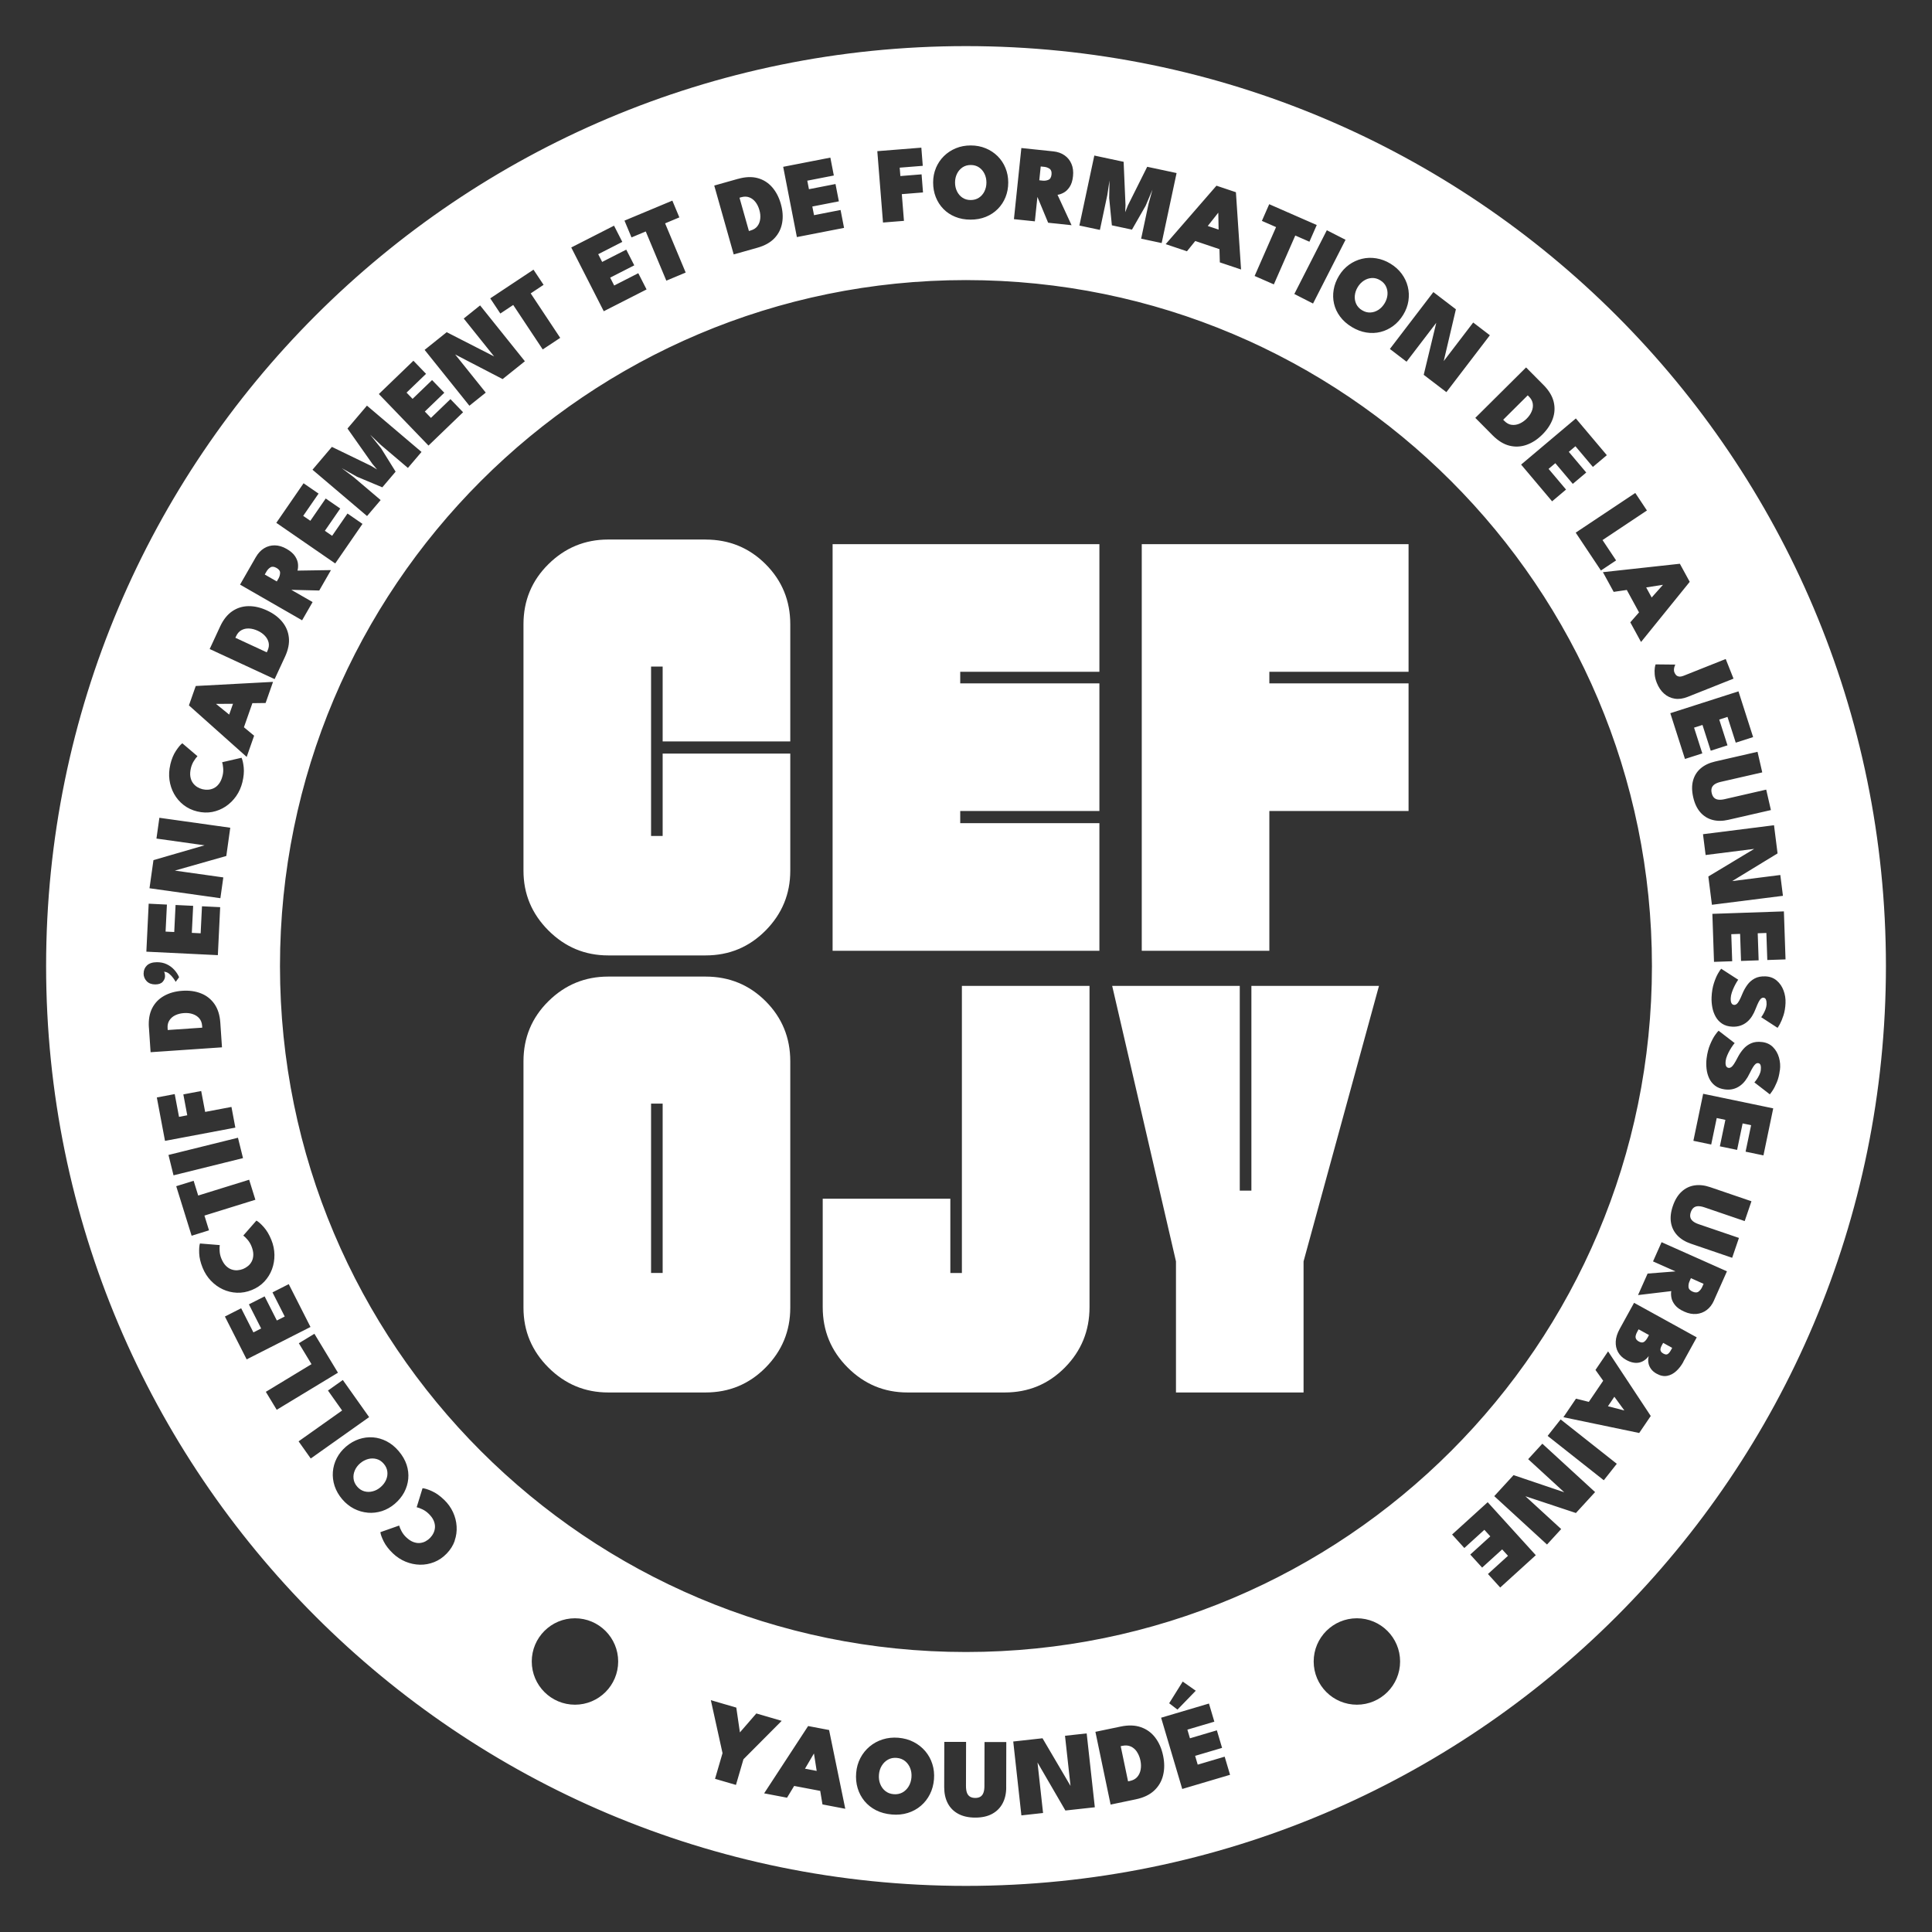 <?xml version="1.0" encoding="UTF-8"?>
<svg id="Calque_1" data-name="Calque 1" xmlns="http://www.w3.org/2000/svg" viewBox="0 0 566.93 566.93">
  <rect x="0" y="0" width="566.93" height="566.93" fill="#333333" stroke="none"/>
  <defs>
    <style>
      .cls-1 {
        fill: #fff;
      }
    </style>
  </defs>
  <path class="cls-1" d="m207.05,158.32h-28.59c-6.81,0-12.65,2.41-17.53,7.23-4.88,4.82-7.32,10.7-7.32,17.62v72.34c0,6.81,2.44,12.65,7.32,17.53,4.88,4.88,10.72,7.32,17.53,7.32h28.59c6.92,0,12.79-2.44,17.62-7.32,4.82-4.88,7.23-10.72,7.23-17.53v-34.38h-37.45v24.17h-3.4v-49.7h3.4v21.96h37.45v-34.38c0-6.92-2.41-12.79-7.23-17.62-4.82-4.82-10.7-7.23-17.62-7.23Z"/>
  <path class="cls-1" d="m207.05,286.57h-28.59c-6.81,0-12.65,2.41-17.53,7.23-4.88,4.82-7.32,10.7-7.32,17.62v72.34c0,6.81,2.44,12.65,7.32,17.53,4.88,4.88,10.72,7.32,17.53,7.32h28.59c6.92,0,12.79-2.44,17.62-7.32,4.82-4.88,7.23-10.72,7.23-17.53v-72.34c0-6.92-2.41-12.79-7.23-17.62-4.82-4.82-10.7-7.23-17.62-7.23Zm-12.6,86.97h-3.4v-49.7h3.4v49.7Z"/>
  <polygon class="cls-1" points="335.04 279 372.48 279 372.48 237.98 413.33 237.98 413.33 200.53 372.48 200.53 372.48 197.13 413.33 197.13 413.33 159.68 335.04 159.68 335.04 279"/>
  <polygon class="cls-1" points="244.32 279 322.61 279 322.61 241.55 281.77 241.55 281.77 237.98 322.61 237.98 322.61 200.53 281.77 200.53 281.77 197.13 322.61 197.13 322.61 159.68 244.32 159.68 244.32 279"/>
  <path class="cls-1" d="m282.27,373.55h-3.4v-21.79h-37.45v31.83c0,6.92,2.44,12.82,7.32,17.7,4.88,4.88,10.72,7.32,17.53,7.32h28.59c6.92,0,12.79-2.44,17.62-7.32,4.82-4.88,7.23-10.78,7.23-17.7v-94.29h-37.45v84.25Z"/>
  <polygon class="cls-1" points="367.21 349.38 363.8 349.38 363.8 289.3 326.36 289.3 345.08 370.14 345.08 408.61 382.52 408.61 382.52 370.14 404.65 289.3 367.21 289.3 367.21 349.38"/>
  <polygon class="cls-1" points="63.43 206.59 67.25 209.69 68.37 206.52 63.45 206.55 63.43 206.59"/>
  <polygon class="cls-1" points="476.6 413.88 476.62 413.84 473.72 409.87 471.84 412.65 476.6 413.88"/>
  <path class="cls-1" d="m77.76,186.6c-.56-.61-1.27-1.12-2.13-1.51-.87-.4-1.71-.62-2.54-.66-.83-.04-1.58.12-2.24.49-.67.36-1.18.95-1.55,1.74l-.23.49,9.21,4.27.23-.49c.37-.8.48-1.57.33-2.3-.15-.74-.51-1.41-1.07-2.02Z"/>
  <path class="cls-1" d="m81.15,166.66c-.72-.41-1.32-.47-1.79-.17-.48.3-.86.69-1.14,1.18l-.53.92,3.53,2.03.51-.88c.28-.49.43-1.02.46-1.6.03-.58-.32-1.07-1.04-1.49Z"/>
  <path class="cls-1" d="m265.59,516.78c-.67-.54-1.49-.86-2.46-.94-.96-.08-1.81.09-2.56.51-.75.42-1.36,1.02-1.83,1.79s-.74,1.64-.82,2.62c-.08.98.04,1.89.37,2.73.33.84.83,1.53,1.5,2.07.67.54,1.49.85,2.44.93.97.08,1.83-.09,2.58-.5.75-.42,1.36-1.01,1.83-1.79.46-.77.74-1.65.82-2.63.08-.98-.04-1.88-.37-2.72-.33-.83-.83-1.52-1.5-2.07Z"/>
  <path class="cls-1" d="m220.28,67.63c.85-.24,1.5-.66,1.96-1.25.46-.59.74-1.3.84-2.13s.02-1.69-.24-2.6c-.26-.92-.64-1.71-1.15-2.36-.51-.65-1.12-1.12-1.83-1.38-.71-.27-1.49-.28-2.34-.04l-.52.15,2.76,9.77.52-.15Z"/>
  <path class="cls-1" d="m113.29,434.26c.35-.8.47-1.61.37-2.43-.1-.82-.44-1.59-1.04-2.29-.6-.71-1.31-1.18-2.11-1.4-.8-.22-1.62-.23-2.46-.01-.84.22-1.62.63-2.34,1.24-.72.61-1.25,1.32-1.59,2.11-.34.79-.47,1.6-.37,2.43.09.83.44,1.6,1.05,2.31.6.7,1.3,1.16,2.1,1.39.8.22,1.62.23,2.46.01.84-.21,1.62-.62,2.33-1.24.72-.61,1.25-1.32,1.6-2.11Z"/>
  <path class="cls-1" d="m58.49,298.84c-.49-.57-1.12-.99-1.91-1.26-.79-.27-1.65-.37-2.6-.3-.95.06-1.8.28-2.55.64-.75.36-1.32.87-1.73,1.51-.41.64-.58,1.4-.52,2.28l.04.54,10.13-.69-.04-.54c-.06-.88-.33-1.6-.82-2.18Z"/>
  <path class="cls-1" d="m333.63,514.06c-.48-.71-1.08-1.24-1.8-1.56s-1.52-.4-2.42-.21l-.55.11,2.16,10.32.55-.11c.9-.19,1.6-.57,2.12-1.15.52-.58.86-1.3,1.02-2.15.16-.85.14-1.75-.06-2.71-.2-.97-.55-1.81-1.03-2.53Z"/>
  <path class="cls-1" d="m480.89,393.65c.61.34,1.11.38,1.5.14.39-.25.74-.67,1.08-1.28l.41-.75-3.05-1.68-.41.75c-.22.4-.37.77-.44,1.11-.07.34-.04.66.1.94.14.29.41.54.82.77Z"/>
  <path class="cls-1" d="m399.68,91.03c.8.49,1.61.71,2.44.67.83-.04,1.61-.29,2.34-.76.73-.47,1.34-1.11,1.83-1.91.49-.81.77-1.64.85-2.5.08-.86-.06-1.67-.41-2.43-.35-.76-.92-1.38-1.72-1.86-.79-.48-1.6-.7-2.43-.66-.83.04-1.61.29-2.34.76-.73.46-1.34,1.1-1.83,1.91-.49.81-.77,1.64-.85,2.51-.08.86.06,1.67.41,2.43.35.75.92,1.37,1.71,1.85Z"/>
  <path class="cls-1" d="m443.53,124.65c.74.12,1.5.01,2.27-.3.77-.32,1.49-.81,2.16-1.47.68-.67,1.18-1.39,1.5-2.16.33-.76.43-1.52.32-2.27s-.48-1.44-1.1-2.06l-.38-.38-7.2,7.16.38.38c.62.62,1.3.99,2.04,1.11Z"/>
  <path class="cls-1" d="m283.46,13.53C134.39,13.53,13.53,134.39,13.53,283.46s120.86,269.94,269.94,269.94,269.94-120.85,269.94-269.94S432.55,13.53,283.46,13.53Zm240.48,268l-5.34.18-.27-7.94-2.54.09.27,7.94-5.17.18-.27-7.94-2.59.09.27,7.94-5.34.18-.48-14.09,20.99-.72.48,14.09Zm-2.32-31.11l-13.33,8.13,14.13-1.79.77,6.11-20.84,2.63-1.05-8.3,13.45-8.1-14.25,1.8-.77-6.11,20.84-2.63,1.04,8.26Zm-4.5-23.77l-12.16,2.78c-.75.17-1.35.41-1.79.7-.44.3-.73.66-.87,1.09s-.15.93-.01,1.51c.13.57.35,1.01.66,1.33.31.32.73.52,1.25.59s1.16.03,1.92-.15l12.16-2.79,1.38,6-12.49,2.86c-1.69.39-3.23.4-4.63.03s-2.59-1.1-3.57-2.21c-.98-1.11-1.69-2.59-2.11-4.44s-.44-3.49-.04-4.93c.4-1.44,1.15-2.62,2.25-3.56s2.5-1.6,4.18-1.99l12.48-2.86,1.38,6Zm-2.69-10.35l-5.09,1.63-2.42-7.56-2.42.78,2.42,7.56-4.92,1.58-2.42-7.56-2.47.79,2.42,7.56-5.09,1.63-4.3-13.43,20-6.41,4.3,13.43Zm-5.74-17.16l-13.45,5.35c-1.36.54-2.63.72-3.81.53-1.18-.19-2.22-.68-3.12-1.48-.9-.8-1.61-1.85-2.13-3.15-.35-.88-.56-1.7-.62-2.48-.06-.77-.05-1.42.03-1.95.08-.52.16-.86.24-1l5.79.06c-.11.19-.2.42-.28.68-.08.26-.12.54-.13.82,0,.28.03.54.12.76.09.24.24.48.43.73.19.25.48.42.86.5.38.09.9,0,1.55-.26l12.23-4.87,2.28,5.74Zm-12.85-28.41l-14.29,17.66-3.15-5.77,2.56-2.92-3.59-6.58-3.85.56-3.16-5.78,22.58-2.47,2.89,5.29Zm-15.98-26.07l3.42,5.14-13.03,8.68,3.98,5.97-4.45,2.96-7.4-11.11,17.48-11.64Zm-8.35-11.09l-4.09,3.45-5.12-6.07-1.95,1.64,5.12,6.07-3.95,3.33-5.12-6.07-1.98,1.67,5.12,6.07-4.09,3.45-9.09-10.78,16.06-13.54,9.09,10.78Zm-18.59-20.61c1.58,1.59,2.57,3.23,2.99,4.91.41,1.69.33,3.36-.26,5.01-.59,1.65-1.61,3.19-3.05,4.63-1.45,1.44-3,2.45-4.66,3.03-1.65.58-3.32.66-5.01.24-1.69-.42-3.32-1.43-4.9-3.01l-5.11-5.15,14.9-14.8,5.11,5.15Zm-25.7-22.2l-3.57,15.2,8.65-11.32,4.89,3.74-12.76,16.69-6.65-5.08,3.68-15.26-8.72,11.41-4.89-3.74,12.76-16.69,6.61,5.05Zm-27.58-14.81c1.36-.33,2.76-.38,4.2-.15,1.43.23,2.82.74,4.15,1.55,1.36.83,2.47,1.82,3.33,2.99.86,1.17,1.46,2.43,1.79,3.79.34,1.36.39,2.74.18,4.16-.22,1.41-.72,2.77-1.52,4.08-.8,1.31-1.77,2.4-2.91,3.25-1.14.85-2.39,1.45-3.74,1.79-1.35.34-2.75.39-4.19.16-1.44-.23-2.85-.77-4.25-1.61-1.43-.87-2.58-1.89-3.45-3.07-.87-1.17-1.46-2.43-1.77-3.78-.31-1.35-.34-2.72-.1-4.12.24-1.4.76-2.75,1.56-4.07.79-1.31,1.77-2.38,2.93-3.22,1.16-.84,2.43-1.42,3.79-1.75Zm-4.8-5.59l-9.54,18.71-5.49-2.8,9.54-18.71,5.49,2.8Zm-24.55-5.54l2.15-4.9,13.95,6.11-2.15,4.9-4.15-1.82-6.29,14.34-5.64-2.47,6.29-14.34-4.15-1.82Zm-7.62-8.41l1.51,22.67-6.23-2.09-.11-3.88-7.1-2.39-2.44,3.02-6.24-2.1,14.9-17.15,5.72,1.92Zm-41.57-10.77l8.62,1.84.55,12.69-.09,2.11.78-1.97,5.68-11.37,8.62,1.84-4.38,20.54-6.02-1.28,2.17-10.21,1.15-4.18-2,4.73-4.01,7-5.9-1.26-.79-8.03.1-5.13-.65,4.29-2.17,10.21-6.02-1.28,4.38-20.54Zm-21.37-2.2l9.37.98c1.27.13,2.36.52,3.27,1.15s1.6,1.47,2.04,2.52c.45,1.04.6,2.24.46,3.59-.14,1.34-.47,2.4-1,3.18-.52.78-1.11,1.35-1.77,1.69-.65.35-1.25.55-1.78.61l4.12,8.92-6.87-.72-3.15-7.58-.75,7.17-6.14-.64,2.18-20.89Zm-25.08,5.82c.56-1.32,1.34-2.47,2.34-3.46,1-.98,2.17-1.75,3.51-2.3,1.34-.55,2.79-.82,4.35-.82,1.59,0,3.06.28,4.4.84,1.34.55,2.51,1.33,3.5,2.31.99.99,1.76,2.14,2.3,3.47.54,1.32.81,2.75.81,4.27,0,1.54-.27,2.97-.8,4.29-.53,1.32-1.29,2.47-2.27,3.46-.98.99-2.15,1.76-3.5,2.31-1.35.55-2.84.82-4.47.82-1.68,0-3.19-.28-4.54-.84-1.35-.55-2.51-1.33-3.47-2.32-.96-.99-1.7-2.15-2.22-3.47-.52-1.32-.77-2.75-.77-4.29,0-1.53.28-2.95.84-4.27Zm-4.29-5.93l.42,5.33-6.77.54.2,2.46,6.22-.5.42,5.31-6.22.5.63,7.84-6.15.49-1.67-20.94,12.93-1.03Zm-26.7,2.92l1.02,5.25-7.79,1.52.49,2.5,7.79-1.52.99,5.08-7.79,1.52.5,2.54,7.79-1.52,1.02,5.25-13.84,2.7-4.02-20.62,13.84-2.7Zm-27.09,6.24c2.15-.61,4.07-.68,5.75-.23,1.68.46,3.09,1.34,4.25,2.66,1.15,1.32,2.01,2.95,2.56,4.91.56,1.97.69,3.82.39,5.54-.3,1.73-1.04,3.23-2.23,4.5-1.19,1.27-2.86,2.21-5.01,2.82l-6.98,1.97-5.71-20.21,6.98-1.97Zm-19.28,6.37l2.06,4.93-4.18,1.75,6.04,14.44-5.68,2.38-6.04-14.44-4.18,1.75-2.06-4.93,14.05-5.87Zm-17.11,7.36l2.43,4.76-7.07,3.61,1.16,2.27,7.07-3.61,2.35,4.61-7.07,3.61,1.18,2.31,7.07-3.61,2.43,4.76-12.56,6.4-9.54-18.71,12.56-6.4Zm-23.63,12.91l2.96,4.45-3.78,2.51,8.66,13.05-5.13,3.4-8.66-13.05-3.78,2.51-2.96-4.45,12.69-8.42Zm-25.46,18.35l13.9,7.11-8.91-11.12,4.8-3.85,13.14,16.39-6.53,5.23-13.93-7.23,8.98,11.2-4.8,3.85-13.14-16.39,6.49-5.2Zm-9.78,8.37l3.71,3.85-5.72,5.51,1.77,1.83,5.72-5.51,3.59,3.72-5.72,5.51,1.8,1.87,5.72-5.51,3.71,3.85-10.15,9.78-14.57-15.12,10.15-9.78Zm-23.91,25.29l11.44,5.54,1.81,1.08-1.36-1.62-7.32-10.39,5.71-6.72,16.01,13.59-3.99,4.69-7.96-6.76-3.13-3,3.22,4,4.26,6.85-3.9,4.6-7.44-3.11-4.47-2.52,3.46,2.61,7.96,6.76-3.99,4.69-16.01-13.59,5.7-6.72Zm-8.32,10.67l4.4,3.03-4.51,6.54,2.1,1.44,4.51-6.54,4.26,2.94-4.51,6.54,2.13,1.47,4.51-6.54,4.4,3.04-8,11.61-17.29-11.92,8-11.61Zm-13.95,21.59c.63-1.1,1.43-1.94,2.38-2.52.95-.58,1.99-.86,3.13-.85,1.13.02,2.29.36,3.47,1.04,1.17.67,2,1.41,2.51,2.2.5.8.78,1.56.83,2.3.05.74,0,1.36-.16,1.87l9.83-.15-3.44,5.99-8.2-.2,6.25,3.59-3.08,5.35-18.21-10.47,4.69-8.17Zm-10.55,20.47c.94-2.03,2.13-3.53,3.57-4.51,1.44-.98,3.03-1.47,4.79-1.49,1.75-.02,3.55.4,5.4,1.26,1.86.86,3.35,1.96,4.46,3.31,1.12,1.35,1.77,2.89,1.96,4.62.19,1.73-.18,3.61-1.12,5.64l-3.05,6.58-19.06-8.83,3.05-6.58Zm-7.14,17.43l22.68-1.21-2.18,6.2-3.88.05-2.48,7.07,2.99,2.48-2.18,6.22-16.95-15.12,2-5.69Zm-7.47,23.05c.39-1.61.94-2.95,1.66-4.03s1.33-1.82,1.87-2.21l4.45,3.79c-.32.31-.67.78-1.06,1.4-.39.62-.67,1.29-.85,2.01-.24.98-.3,1.83-.18,2.56s.36,1.35.72,1.85c.36.51.79.91,1.29,1.22.5.3,1.01.52,1.54.65.54.13,1.1.18,1.69.14.59-.04,1.16-.2,1.71-.48.56-.28,1.05-.72,1.49-1.31.44-.59.78-1.38,1.02-2.36.18-.72.23-1.45.17-2.18s-.16-1.31-.3-1.73l5.69-1.31c.29.6.5,1.54.64,2.83.13,1.29,0,2.74-.39,4.34-.37,1.5-.97,2.86-1.82,4.08-.85,1.21-1.87,2.22-3.07,3.03-1.2.8-2.51,1.34-3.94,1.62-1.43.27-2.9.22-4.43-.15-1.53-.37-2.86-1.01-4.01-1.91-1.15-.9-2.08-1.99-2.78-3.25s-1.15-2.63-1.35-4.1-.11-2.96.25-4.47Zm-4.95,28.05l15-4.35-14.11-1.98.86-6.1,20.8,2.92-1.16,8.29-15.1,4.29,14.22,2-.86,6.1-20.8-2.92,1.16-8.24Zm-1.38,12.78l5.34.26-.39,7.93,2.54.12.39-7.93,5.16.25-.39,7.93,2.59.13.39-7.93,5.34.26-.68,14.08-20.98-1.02.68-14.08Zm-1.49,20.46c0-.93.32-1.71.97-2.34.65-.62,1.63-.94,2.92-.95,1.07,0,2.04.19,2.89.6.86.41,1.59.95,2.2,1.62.61.67,1.09,1.4,1.43,2.19l-1.01,1.36c-.12-.24-.34-.6-.68-1.07-.33-.47-.74-.9-1.21-1.3-.47-.39-.99-.59-1.54-.59.11.11.18.29.23.54s.07.5.08.75c0,.56-.22,1.11-.67,1.63-.45.52-1.18.79-2.2.79-1.05,0-1.88-.3-2.5-.93-.61-.63-.92-1.4-.93-2.31Zm1.54,15.88c-.15-2.23.17-4.12.96-5.67.79-1.55,1.95-2.75,3.48-3.61,1.53-.86,3.3-1.36,5.34-1.5,2.04-.14,3.88.11,5.51.76,1.63.64,2.94,1.68,3.94,3.1,1,1.43,1.58,3.26,1.73,5.49l.49,7.24-20.95,1.43-.49-7.24Zm2.33,20.52l5.25-.99,1.26,6.68,2.42-.46-1.15-6.13,5.24-.99,1.16,6.13,7.72-1.46,1.14,6.07-20.64,3.89-2.4-12.74Zm3.42,16.87l20.39-5.05,1.48,5.98-20.39,5.05-1.48-5.98Zm2.27,9.17l5.11-1.59,1.34,4.33,14.95-4.64,1.83,5.88-14.95,4.64,1.34,4.33-5.1,1.59-4.52-14.54Zm10.15,27.71c-1.02-1.08-1.82-2.34-2.4-3.77-.62-1.53-.96-2.95-1.01-4.24-.05-1.29.02-2.26.22-2.89l5.82.47c-.07.44-.09,1.03-.04,1.76.04.73.21,1.44.48,2.13.38.93.83,1.66,1.35,2.18.52.52,1.08.88,1.67,1.08.59.2,1.18.28,1.76.23.58-.05,1.12-.17,1.62-.37.51-.21,1-.5,1.45-.87.46-.37.83-.84,1.11-1.39.28-.56.43-1.2.44-1.94.01-.74-.17-1.57-.55-2.51-.28-.69-.66-1.31-1.13-1.87-.48-.56-.9-.97-1.26-1.23l3.85-4.39c.58.31,1.31.95,2.17,1.92.86.97,1.6,2.22,2.22,3.75.58,1.43.88,2.89.9,4.37.02,1.48-.22,2.9-.72,4.25-.5,1.35-1.26,2.56-2.25,3.62-1,1.06-2.22,1.88-3.68,2.47-1.46.59-2.91.85-4.37.79-1.46-.06-2.84-.4-4.15-1.01-1.31-.61-2.47-1.46-3.49-2.54Zm4.14,10.53l4.77-2.42,3.59,7.08,2.27-1.15-3.59-7.08,4.61-2.34,3.59,7.08,2.31-1.17-3.59-7.08,4.77-2.42,6.38,12.57-18.73,9.51-6.38-12.57Zm12.02,22.09l13.39-8.11-3.72-6.14,4.57-2.77,6.91,11.42-17.97,10.88-3.2-5.28Zm13.17,19.58l-3.57-5.04,12.77-9.05-4.15-5.86,4.36-3.09,7.72,10.89-17.14,12.15Zm16.71,15.89c-1.4-.12-2.74-.51-4.03-1.17-1.29-.66-2.44-1.59-3.45-2.77-1.03-1.21-1.77-2.51-2.23-3.89-.45-1.38-.62-2.77-.51-4.16.11-1.39.49-2.73,1.14-4,.65-1.27,1.56-2.4,2.72-3.4,1.17-1,2.43-1.72,3.78-2.18,1.35-.45,2.72-.63,4.11-.53,1.39.1,2.73.49,4.03,1.16s2.47,1.62,3.53,2.87c1.09,1.28,1.86,2.61,2.32,3.99.46,1.39.62,2.77.49,4.15-.13,1.38-.53,2.69-1.19,3.95-.67,1.25-1.59,2.38-2.76,3.38-1.16.99-2.43,1.7-3.79,2.14-1.37.43-2.75.59-4.15.47Zm25.54,8.24c-.48,1.37-1.26,2.62-2.35,3.75-1.09,1.13-2.31,1.97-3.67,2.51-1.36.54-2.76.8-4.2.77-1.44-.03-2.85-.33-4.23-.9-1.37-.57-2.62-1.39-3.73-2.46-1.19-1.15-2.08-2.3-2.66-3.46-.58-1.16-.9-2.07-.98-2.73l5.51-1.94c.11.43.34.97.68,1.62s.78,1.23,1.31,1.75c.73.7,1.43,1.18,2.12,1.44.69.26,1.34.37,1.96.31.62-.06,1.19-.23,1.7-.51.51-.28.96-.62,1.33-1.01.38-.4.71-.86.97-1.39.26-.53.41-1.1.44-1.73.03-.62-.1-1.27-.39-1.95-.29-.68-.8-1.36-1.53-2.06-.54-.51-1.13-.93-1.8-1.24-.66-.31-1.21-.52-1.65-.61l1.72-5.58c.66.05,1.58.34,2.76.87,1.18.53,2.37,1.37,3.56,2.52,1.12,1.07,1.99,2.28,2.61,3.62.62,1.34.98,2.73,1.07,4.18.09,1.44-.1,2.85-.58,4.22Zm35.28,48.11c-7,0-12.68-5.68-12.68-12.68s5.68-12.68,12.68-12.68,12.68,5.68,12.68,12.68-5.68,12.68-12.68,12.68Zm47.24,23.54l-6.14-1.79,2.2-7.53-3.43-15.55,7.47,2.18,1.06,7.28,4.82-5.56,7.44,2.17-11.22,11.27-2.2,7.53Zm25.39,5.73l-.66-3.98-7.65-1.45-2.09,3.45-6.72-1.28,12.91-19.75,6.15,1.17,4.75,23.11-6.7-1.28Zm32.72-7.36c-.14,1.59-.53,3.05-1.2,4.37-.66,1.32-1.55,2.45-2.65,3.39-1.1.94-2.37,1.64-3.82,2.09-1.44.45-3.01.61-4.7.46-1.73-.15-3.28-.56-4.63-1.25-1.35-.69-2.48-1.59-3.4-2.7-.91-1.11-1.58-2.37-2-3.78-.42-1.41-.57-2.91-.43-4.5.13-1.58.55-3.03,1.24-4.35.69-1.32,1.6-2.44,2.72-3.38,1.12-.93,2.39-1.63,3.83-2.08s2.96-.61,4.58-.48c1.65.14,3.14.55,4.48,1.24,1.34.69,2.48,1.59,3.42,2.69.94,1.11,1.64,2.37,2.08,3.78.45,1.41.61,2.91.48,4.49Zm21.2,2.33c0,1.8-.35,3.36-1.05,4.69-.7,1.33-1.72,2.36-3.07,3.1-1.35.74-3.01,1.1-4.98,1.1s-3.64-.38-5-1.12c-1.36-.74-2.38-1.78-3.07-3.11-.69-1.33-1.03-2.9-1.03-4.69l.03-13.3h6.39s-.03,12.97-.03,12.97c0,.8.1,1.46.29,1.98.2.51.5.89.9,1.13.4.24.91.37,1.53.37.61,0,1.11-.12,1.5-.36.4-.24.7-.62.89-1.13.2-.51.3-1.17.3-1.97l.03-12.95h6.39s-.03,13.31-.03,13.31Zm17.37,6.82l-8.19-14.1,1.63,14.82-6.36.7-2.39-21.68,8.59-.95,8.22,13.98-1.62-14.71,6.36-.7,2.39,21.68-8.64.95Zm28.66-10.35c-.43,1.77-1.31,3.27-2.63,4.5-1.32,1.23-3.12,2.09-5.4,2.56l-7.37,1.54-4.46-21.35,7.38-1.54c2.28-.48,4.27-.42,5.97.18,1.71.59,3.11,1.61,4.21,3.06,1.1,1.45,1.87,3.2,2.3,5.27.44,2.08.44,4,0,5.77Zm5.62,4.02l-6.2-20.91,14.04-4.16,1.58,5.32-7.91,2.34.75,2.54,7.9-2.34,1.53,5.15-7.91,2.34.76,2.58,7.91-2.34,1.58,5.32-14.04,4.16Zm-3.83-25.16l3.97-6.36,3.83,2.69-5.37,5.54-2.43-1.86Zm55.08.43c-7,0-12.68-5.68-12.68-12.68s5.68-12.68,12.68-12.68,12.68,5.68,12.68,12.68-5.68,12.68-12.68,12.68Zm-114.72-15.46c-111.17,0-201.29-90.12-201.29-201.29s90.12-201.29,201.29-201.29,201.3,90.12,201.3,201.29-90.13,201.29-201.3,201.29Zm156.77-18.93l-3.59-3.96,5.88-5.34-1.71-1.88-5.88,5.34-3.48-3.83,5.88-5.34-1.74-1.92-5.88,5.34-3.59-3.96,10.44-9.48,14.12,15.55-10.44,9.48Zm22.22-21.86l-14.82-4.92,10.5,9.63-4.16,4.54-15.48-14.2,5.66-6.17,14.87,5.03-10.58-9.71,4.16-4.54,15.48,14.2-5.62,6.13Zm8.18-9.61l-16.48-13.02,3.82-4.83,16.48,13.02-3.82,4.83Zm10.39-13.87l-22.24-4.63,3.69-5.44,3.77.94,4.21-6.2-2.26-3.17,3.7-5.45,12.52,18.96-3.39,4.99Zm12.97-20.89c-.59,1.08-1.29,1.99-2.1,2.73s-1.69,1.21-2.66,1.39c-.97.19-2-.02-3.1-.63-.7-.38-1.25-.85-1.65-1.41-.4-.56-.66-1.16-.76-1.8-.11-.65-.07-1.3.1-1.97-.37.5-.79.91-1.25,1.23-.46.33-.97.55-1.53.68-.55.12-1.15.13-1.8,0-.65-.12-1.34-.38-2.07-.79-1.05-.58-1.83-1.34-2.35-2.27-.52-.93-.74-1.98-.68-3.14.06-1.16.45-2.37,1.15-3.65l4.23-7.68,18.39,10.14-3.93,7.13Zm8.96-17.95c-.52,1.16-1.22,2.08-2.11,2.75-.89.67-1.9,1.06-3.03,1.16-1.13.1-2.32-.12-3.56-.68-1.23-.55-2.14-1.19-2.72-1.93-.58-.74-.94-1.48-1.06-2.21-.13-.73-.14-1.36-.03-1.88l-9.76,1.16,2.81-6.31,8.18-.64-6.59-2.93,2.51-5.64,19.18,8.55-3.83,8.6Zm9.03-23.34l-11.81-4.03c-.73-.25-1.36-.36-1.89-.34-.53.02-.97.18-1.31.47-.35.29-.61.72-.81,1.28-.19.55-.23,1.05-.14,1.48.1.44.35.82.75,1.16.41.34.97.64,1.71.89l11.81,4.03-1.99,5.83-12.12-4.14c-1.64-.56-2.95-1.36-3.95-2.41-1-1.05-1.63-2.3-1.88-3.76-.25-1.46-.07-3.09.54-4.88.61-1.8,1.47-3.2,2.56-4.21,1.1-1.01,2.36-1.62,3.79-1.84,1.43-.22,2.96-.05,4.6.51l12.12,4.14-1.99,5.83Zm5.49-19.28l-5.23-1.09,1.62-7.77-2.49-.52-1.62,7.77-5.06-1.05,1.62-7.77-2.54-.53-1.62,7.77-5.23-1.09,2.87-13.8,20.56,4.28-2.87,13.8Zm4.82-24.98c-.17,1.35-.46,2.53-.89,3.54-.42,1.01-.84,1.82-1.24,2.42-.41.61-.68.98-.81,1.11l-4.53-3.51c.15-.15.36-.42.64-.81.28-.39.54-.83.78-1.32s.4-.98.46-1.45c.07-.56.05-1.03-.05-1.42-.11-.39-.34-.6-.71-.65-.25-.03-.5.04-.73.21-.23.17-.49.49-.78.94-.28.45-.62,1.07-1.01,1.87-.37.78-.79,1.48-1.26,2.1-.47.62-1.01,1.15-1.61,1.57s-1.26.73-1.99.91c-.73.19-1.53.22-2.4.11-1.16-.15-2.11-.51-2.87-1.09-.76-.58-1.34-1.31-1.74-2.17-.4-.86-.66-1.8-.77-2.82-.11-1.01-.11-2.03.02-3.04.2-1.55.54-2.9,1.03-4.06s.98-2.09,1.47-2.78c.49-.69.83-1.11,1.02-1.26l4.72,3.63c-.11.1-.29.33-.55.69-.26.36-.54.79-.84,1.31-.3.51-.57,1.05-.8,1.61-.24.56-.39,1.08-.45,1.58-.08.66-.05,1.16.1,1.5.15.34.4.53.76.58.25.03.5-.04.75-.2.25-.17.52-.48.83-.95.31-.47.69-1.14,1.13-2.01.44-.84.97-1.63,1.6-2.36.63-.73,1.39-1.3,2.3-1.7s1.99-.52,3.25-.36c1.28.16,2.34.66,3.16,1.49.83.83,1.41,1.85,1.76,3.06.34,1.21.44,2.45.27,3.74Zm.05-13.62c-.36.64-.6,1.03-.72,1.17l-4.8-3.12c.13-.16.33-.45.57-.86s.47-.87.67-1.38c.2-.51.31-1.01.34-1.48.02-.56-.03-1.03-.17-1.41-.14-.38-.39-.57-.76-.59-.25-.01-.49.08-.71.27-.22.19-.45.52-.7,1-.24.47-.53,1.12-.85,1.95-.3.8-.66,1.54-1.08,2.2s-.91,1.23-1.48,1.7c-.56.47-1.2.83-1.91,1.07-.71.24-1.51.35-2.39.31-1.17-.05-2.15-.34-2.95-.85-.8-.52-1.44-1.19-1.91-2.02-.47-.83-.81-1.74-1-2.74-.19-1-.27-2.01-.23-3.03.07-1.56.3-2.94.69-4.13.39-1.2.8-2.16,1.23-2.89.43-.73.73-1.18.91-1.34l5,3.23c-.1.11-.27.36-.49.73s-.47.83-.73,1.37c-.26.54-.48,1.09-.67,1.67-.19.57-.3,1.11-.32,1.61-.03.67.04,1.16.22,1.49.18.33.44.5.81.51.25.01.5-.08.73-.26.23-.19.48-.53.75-1.02.27-.49.59-1.19.96-2.1.37-.88.83-1.7,1.4-2.49.56-.78,1.28-1.41,2.15-1.88.87-.47,1.94-.68,3.21-.62,1.29.06,2.38.47,3.27,1.23.89.76,1.56,1.73,2,2.91.44,1.18.64,2.41.58,3.7-.06,1.36-.26,2.56-.6,3.6-.34,1.04-.69,1.88-1.04,2.52Z"/>
  <polygon class="cls-1" points="487.94 171.66 487.92 171.61 483.06 172.38 484.67 175.33 487.94 171.66"/>
  <polygon class="cls-1" points="357.5 62.46 357.46 62.45 354.41 66.31 357.59 67.38 357.5 62.46"/>
  <path class="cls-1" d="m488.11,397.2c.54.3.97.34,1.28.13s.62-.57.9-1.09l.4-.72-2.65-1.46-.4.72c-.19.34-.31.66-.37.95-.06.29-.02.56.11.81.13.25.37.47.72.66Z"/>
  <path class="cls-1" d="m282.41,58c.69.46,1.49.7,2.42.7.93,0,1.74-.23,2.44-.69.69-.46,1.23-1.08,1.61-1.86.38-.78.58-1.64.58-2.58,0-.94-.19-1.8-.57-2.58-.38-.78-.91-1.4-1.6-1.87-.69-.47-1.5-.7-2.43-.7-.92,0-1.73.23-2.42.69-.69.47-1.23,1.08-1.61,1.86s-.58,1.63-.58,2.58c0,.94.19,1.81.57,2.59.38.78.91,1.4,1.6,1.87Z"/>
  <polygon class="cls-1" points="238.81 514.6 236.22 519.01 239.65 519.66 238.86 514.61 238.81 514.6"/>
  <path class="cls-1" d="m496.66,379.01c.76.34,1.36.33,1.8-.02.44-.35.78-.78,1.01-1.29l.43-.97-3.72-1.66-.41.93c-.23.51-.33,1.06-.29,1.64.03.58.43,1.04,1.18,1.37Z"/>
  <path class="cls-1" d="m307.62,52.78c.54-.21.85-.73.94-1.55s-.11-1.39-.57-1.71c-.47-.32-.98-.5-1.54-.56l-1.06-.11-.42,4.05,1.01.11c.56.06,1.11-.02,1.65-.23Z"/>
</svg>